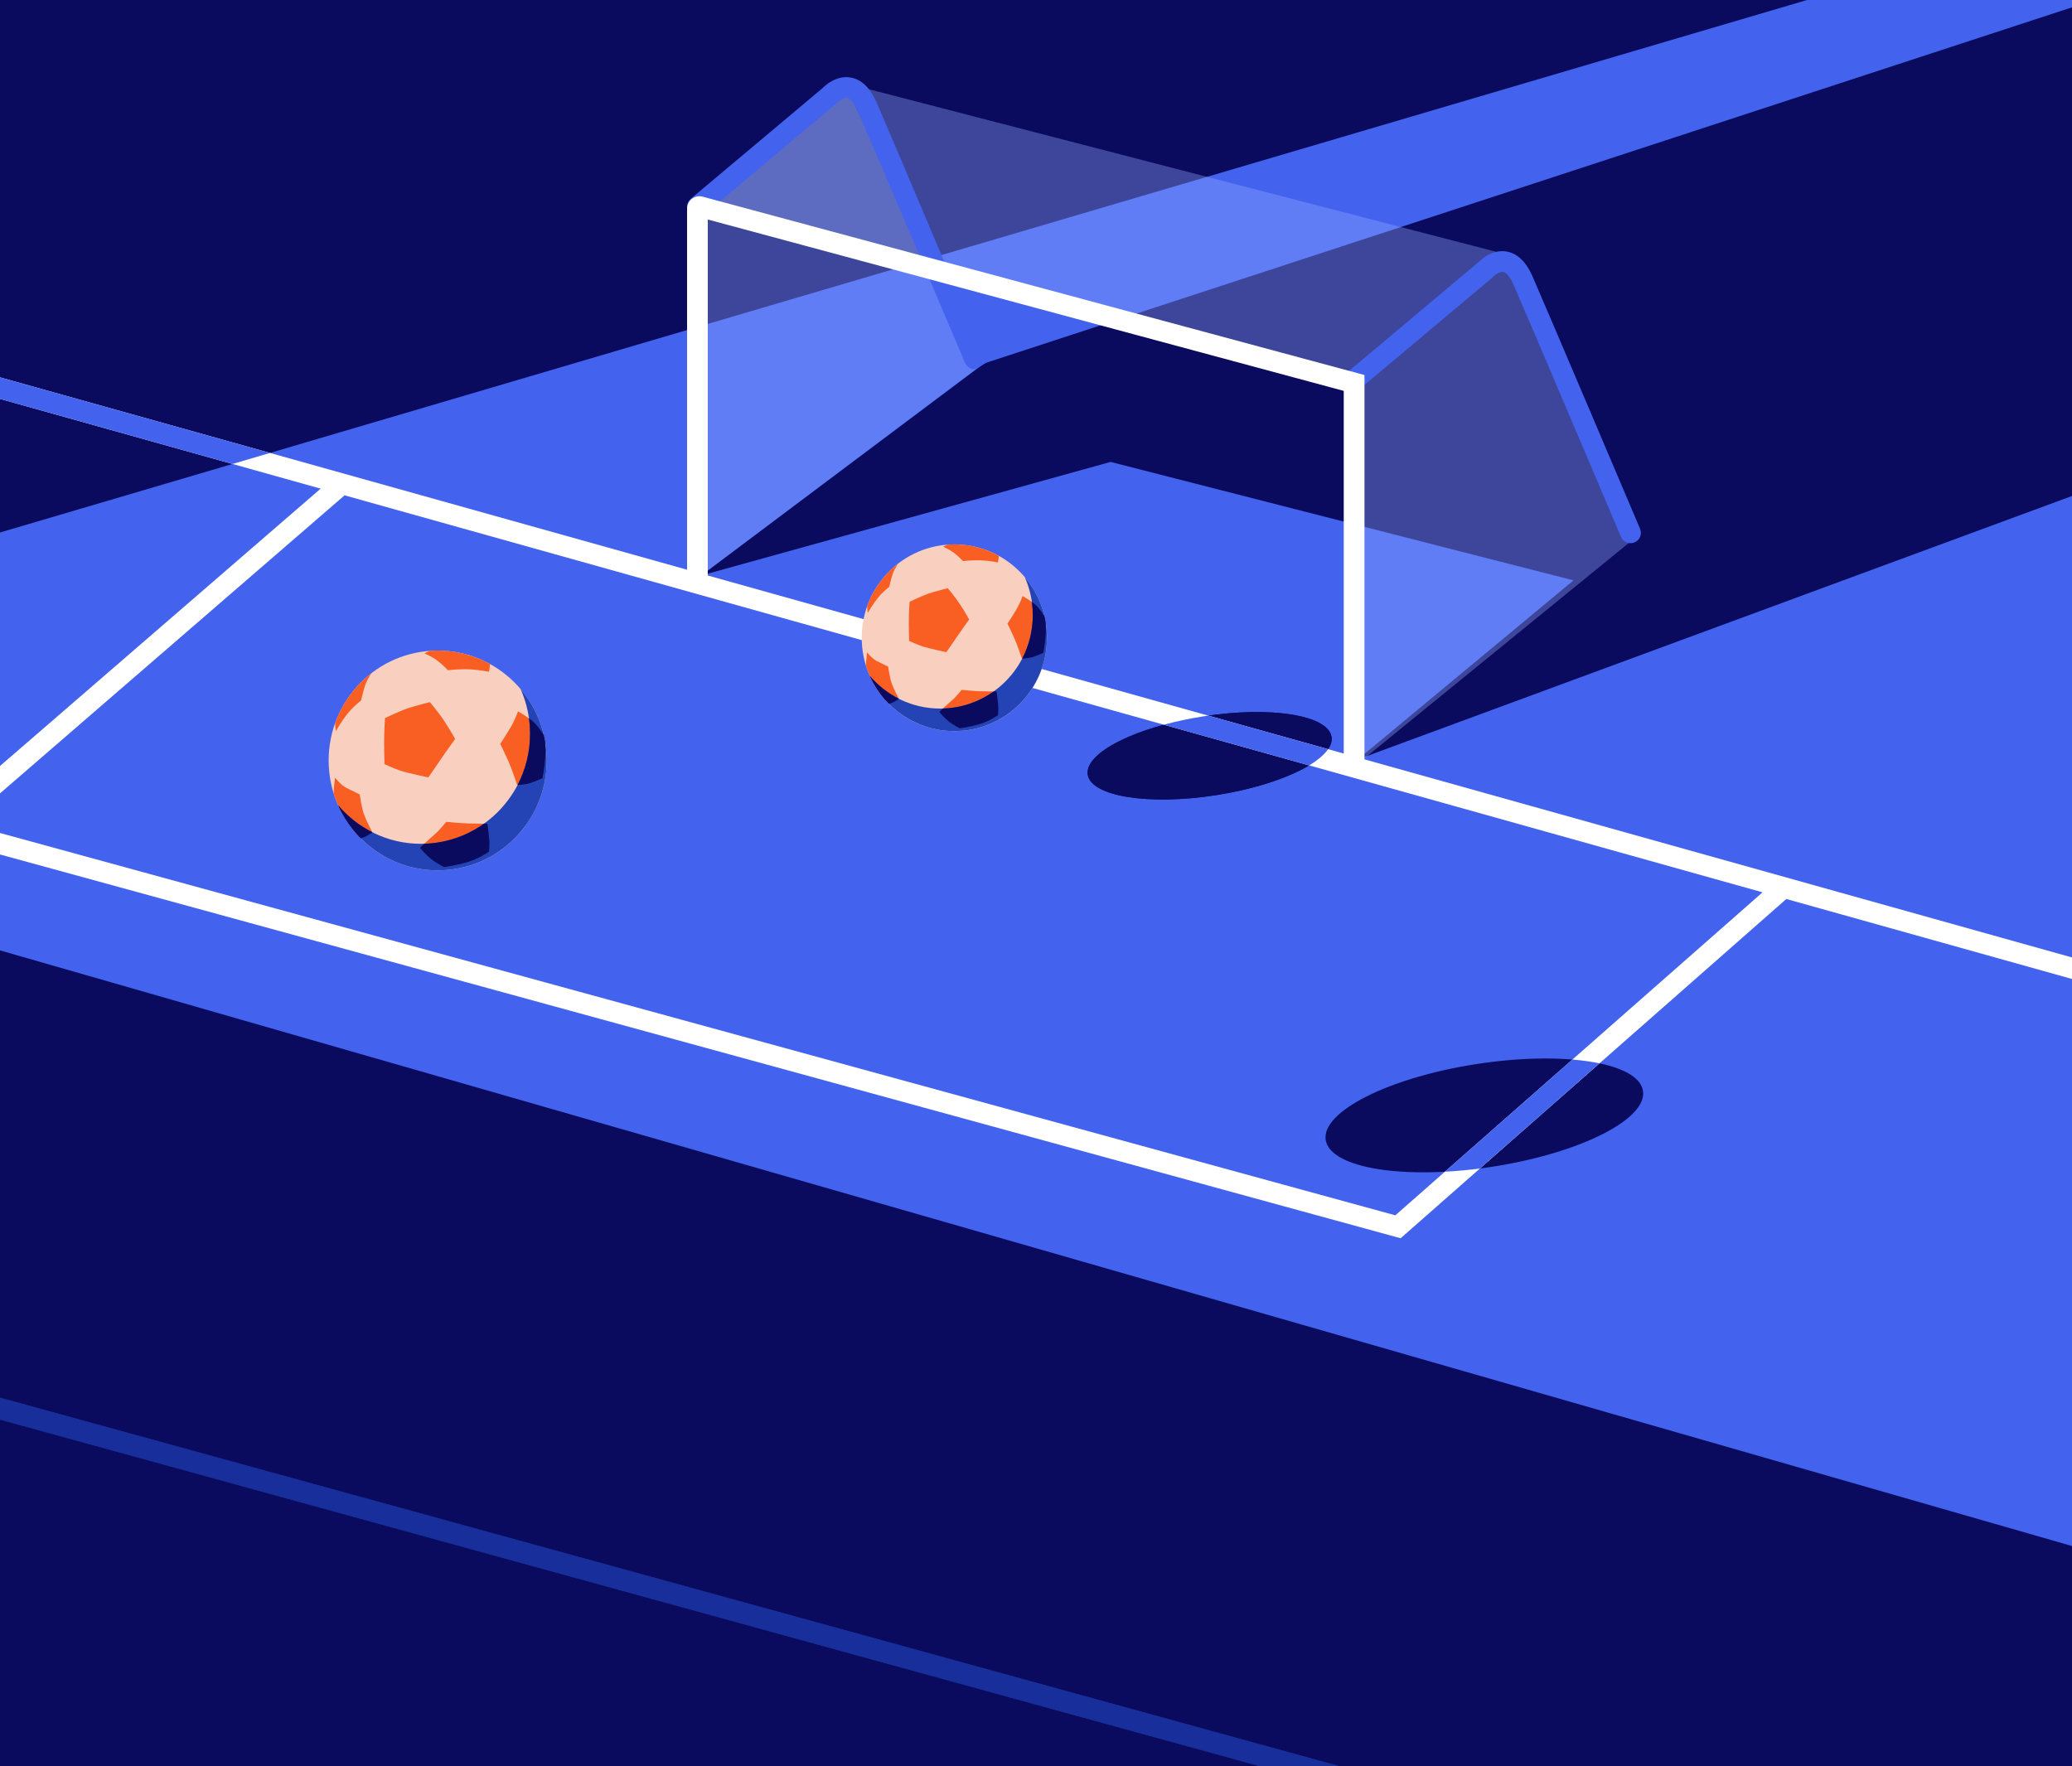 <?xml version="1.0" encoding="UTF-8"?>
<svg id="Layer_7" data-name="Layer 7" xmlns="http://www.w3.org/2000/svg" viewBox="0 0 1600 1364">
  <defs>
    <style>
      .cls-1 {
        fill: #92aaff;
        opacity: .38;
      }

      .cls-1, .cls-2, .cls-3, .cls-4, .cls-5, .cls-6, .cls-7 {
        stroke-width: 0px;
      }

      .cls-8 {
        fill: #182f9b;
        stroke: #182f9b;
        stroke-miterlimit: 10;
        stroke-width: .5px;
      }

      .cls-2 {
        fill: #f9d0bf;
      }

      .cls-3 {
        fill: #f95e22;
      }

      .cls-4 {
        fill: #0a0a5e;
      }

      .cls-5 {
        fill: #4363ef;
      }

      .cls-6 {
        fill: #2444b5;
      }

      .cls-7 {
        fill: #fff;
      }
    </style>
  </defs>
  <rect class="cls-5" y="0" width="1600" height="1364"/>
  <polygon class="cls-4" points="1600.85 382.72 1600.85 5.39 759.91 280.68 541.46 444.45 857.6 356.73 1215.06 448.21 1048.56 586.44 1600.85 382.72"/>
  <polygon class="cls-4" points="1395.42 0 0 0 0 411.23 1395.42 0"/>
  <polygon class="cls-1" points="540.42 445.2 540.42 164.35 653.37 66.85 755.39 283.69 540.42 445.2"/>
  <polygon class="cls-1" points="1050.73 587.98 1048.47 300.54 1162.21 201.48 1260.8 416.87 1050.73 587.98"/>
  <polygon class="cls-1" points="538.54 160.78 659.39 65.91 1163.25 196.49 1043.95 295.46 538.54 160.78"/>
  <polygon class="cls-4" points="1600 1193.96 0 733.96 0 1364 1600 1364 1600 1193.96"/>
  <path class="cls-5" d="m752.57,285.11c-3.12,0-6.08-1.83-7.37-4.88-.71-1.68-71.27-167.99-82.98-194.74-2.56-5.85-5.51-9.45-8.1-9.88-2.78-.45-6.47,2.51-7.45,3.58-.24.27-.5.51-.78.75l-102.21,85.84c-3.38,2.84-8.43,2.4-11.27-.98-2.84-3.38-2.4-8.43.98-11.27l101.87-85.55c2.14-2.19,10.59-9.93,21.44-8.14,8.4,1.38,15.18,7.86,20.17,19.25,11.74,26.84,84.43,199.03,85.14,200.71-2.92,1.79-4.89,3.01-6.21,3.86-1.08.69-1.6.94-3.24,1.47Zm509.66,133.76c4.07-1.73,5.97-6.42,4.24-10.49-.71-1.68-71.31-168.07-83.05-194.91-4.99-11.4-11.77-17.87-20.17-19.25-10.85-1.78-19.3,5.96-21.44,8.14l-101.87,85.55c-3.38,2.84-3.82,7.89-.98,11.27,2.84,3.38,7.89,3.82,11.27.98l102.21-85.83c.27-.23.53-.48.78-.75.97-1.07,4.67-4.04,7.45-3.58,2.59.43,5.54,4.02,8.1,9.88,11.71,26.76,82.26,193.06,82.98,194.74,1.29,3.05,4.25,4.88,7.37,4.88,1.04,0,2.1-.21,3.12-.64Z"/>
  <path class="cls-4" d="m1268.71,842.39c3.49,21.88-48.52,48.13-116.17,58.63-67.65,10.5-125.33,1.27-128.82-20.61-3.49-21.88,48.52-48.13,116.17-58.63,67.65-10.5,125.33-1.27,128.82,20.61Z"/>
  <path class="cls-4" d="m1028.21,569.05c2.68,16.81-37.28,36.98-89.26,45.05-51.98,8.07-96.3.98-98.99-15.83-2.68-16.81,37.28-36.98,89.26-45.05,51.98-8.07,96.3-.98,98.99,15.83Z"/>
  <path class="cls-4" d="m1028.21,569.05c2.68,16.81-37.28,36.98-89.26,45.05-51.98,8.07-96.3.98-98.99-15.83-2.68-16.81,37.28-36.98,89.26-45.05,51.98-8.07,96.3-.98,98.99,15.83Z"/>
  <polygon class="cls-8" points="1033.79 1364 0 1079.56 0 1096.15 973.48 1364 1033.79 1364"/>
  <path class="cls-7" d="m0,612.71l266.08-230.18,1094.95,306.59-283.55,249.44L0,643.3v16.59l1077.41,295.24,4.16,1.14,297.83-262,220.6,61.77v-16.62l-546.35-152.98v-296.83l-511.07-137.73c-6.07-1.63-12.03,2.93-12.03,9.22v278.87L0,291.42v16.62l247.6,69.33L0,591.56v21.16ZM546.54,169.52l491.1,132.35v280.09l-491.1-137.51V169.52Z"/>
  <polygon class="cls-5" points="208.48 349.79 0 291.42 0 308.03 179.57 358.31 208.48 349.79"/>
  <path class="cls-5" d="m1025.55,578.57l-92.55-25.91c-1.26.18-2.51.36-3.78.56-10.79,1.67-21.05,3.87-30.53,6.45l112.23,31.42c6.73-4.06,11.75-8.3,14.63-12.52Z"/>
  <path class="cls-5" d="m1235.12,821.19c-6.29-1.32-13.3-2.3-20.9-2.93l-98.48,86.63c8.7-.47,17.76-1.29,27.06-2.49l92.32-81.22Z"/>
  <g>
    <path class="cls-2" d="m422.19,587.29c0,46.87-37.7,84.87-84.2,84.87s-84.2-38-84.2-84.87,37.7-84.87,84.2-84.87,84.2,38,84.2,84.87Z"/>
    <g>
      <path class="cls-3" d="m363.08,516.93c7.47.42,14.52,1.88,14.52,1.88,0,0,.67-3.27.84-5.96-12-6.64-25.79-10.42-40.45-10.42-2.19,0-4.36.08-6.51.25l-3.68,1.91s5.81,2.51,9.75,5.44c3.94,2.93,8.3,7.53,8.3,7.53,0,0,9.75-1.05,17.22-.63Z"/>
      <path class="cls-3" d="m331.95,542.23s-11.62,2.93-17.22,4.81c-5.6,1.88-17.43,7.53-17.43,7.53,0,0-.42,6.07-.62,12.97-.21,6.9.21,22.59.21,22.59,0,0,7.68,3.56,12.86,5.23,5.19,1.67,20.96,5.02,20.96,5.02,0,0,6.64-9.41,9.54-13.8,2.9-4.39,11.2-15.9,11.2-15.9,0,0-3.32-6.07-8.09-13.39-4.77-7.32-11.41-15.06-11.41-15.06Z"/>
      <path class="cls-3" d="m287.55,642.84s-4.56-8.78-6.43-13.8c-1.87-5.02-3.32-15.48-3.32-15.48,0,0-5.81-2.93-10.17-5.02-4.36-2.09-8.92-7.95-8.92-7.95,0,0-.41,3.97-.83,7.53-.15,1.32-.19,3.08-.18,4.76,4.13,13.18,11.36,24.97,20.83,34.49,1.09-.31,2.21-.66,3.01-.98,2.07-.84,6.02-3.56,6.02-3.56Z"/>
      <path class="cls-3" d="m268.46,551.02c4.56-5.65,10.37-10.04,10.37-10.04,0,0,1.66-7.32,3.11-11.71.84-2.53,2.99-6.39,4.66-9.2-12.56,9.77-22.3,23.02-27.8,38.34-.02,3.65.53,6.21.53,6.21,0,0,4.56-7.95,9.13-13.59Z"/>
      <path class="cls-3" d="m360.8,665.84c9.34-2.72,16.81-8.16,16.81-8.16,0,0,.62-4.81.21-9.41-.41-4.6-1.45-12.13-1.45-12.13,0,0-7.26,0-14.52-.21-7.26-.21-17.22-1.25-17.22-1.25,0,0-5.19,6.48-8.92,9.62s-11.41,10.46-11.41,10.46c0,0,3.94,4.81,8.3,8.37,4.36,3.56,10.37,6.48,10.37,6.48,0,0,8.51-1.05,17.84-3.76Z"/>
      <path class="cls-3" d="m408.73,604.98c3.53-1.05,10.17-3.97,10.17-3.97,0,0,1.45-6.9,2.07-15.48.37-5.05.16-9.95-.08-13.13-.27-1.52-.58-3.04-.93-4.53-1.3-2.04-4.55-6.96-7.3-9.73-3.53-3.56-12.66-8.78-12.66-8.78,0,0-2.28,6.48-5.19,11.5-2.9,5.02-8.51,13.59-8.51,13.59,0,0,4.15,8.58,6.64,14.22,2.49,5.65,6.43,17.57,6.43,17.57,0,0,5.81-.21,9.34-1.25Z"/>
    </g>
    <path class="cls-6" d="m402.03,532.19c4.69,10.57,7.3,22.28,7.3,34.6,0,46.87-37.7,84.87-84.2,84.87-25.64,0-48.59-11.55-64.03-29.77,13.14,29.62,42.63,50.27,76.9,50.27,46.5,0,84.2-38,84.2-84.87,0-21.03-7.59-40.27-20.16-55.1Z"/>
    <g>
      <path class="cls-4" d="m409.32,566.79c0,14.23-3.48,27.64-9.62,39.43,1.23-.06,5.98-.34,9.03-1.24,3.53-1.05,10.17-3.97,10.17-3.97,0,0,1.45-6.9,2.07-15.48.37-5.03.16-9.92-.07-13.1-.01-.07-.02-.14-.03-.2-.26-1.45-.55-2.88-.88-4.31,0-.02,0-.04-.01-.06-1.3-2.04-4.55-6.96-7.3-9.73-1.04-1.05-2.56-2.24-4.2-3.4.56,3.94.85,7.97.85,12.07Z"/>
      <path class="cls-4" d="m278.54,647.37c1.08-.31,2.2-.66,2.99-.98,2.07-.84,6.02-3.56,6.02-3.56,0,0-.02-.04-.06-.11-10.13-5.11-19.09-12.22-26.38-20.82.03.08.07.16.1.24.32.71.65,1.42.98,2.12.07.15.14.29.21.44.42.85.85,1.7,1.29,2.54.1.19.2.37.3.55.35.65.7,1.29,1.07,1.92.15.26.3.52.45.78.33.56.66,1.12,1.01,1.67.16.27.33.53.5.8.35.56.71,1.11,1.08,1.65.16.24.31.47.47.71.43.63.87,1.25,1.31,1.87.1.14.2.28.3.42.57.78,1.15,1.55,1.75,2.3.01.02.03.03.04.05.56.72,1.14,1.42,1.72,2.12.16.18.31.37.47.55.45.53.91,1.06,1.38,1.57.19.21.39.43.58.64.45.49.9.97,1.36,1.45.2.21.4.41.6.62.15.15.3.29.45.44Z"/>
      <path class="cls-4" d="m360.8,665.84c9.34-2.72,16.81-8.16,16.81-8.16,0,0,.62-4.81.21-9.41-.41-4.6-1.45-12.13-1.45-12.13,0,0-1.02,0-2.67-.01-13.09,9.33-28.95,14.99-46.09,15.49-1.91,1.79-3.32,3.13-3.32,3.13,0,0,3.94,4.81,8.3,8.37,4.36,3.56,10.37,6.48,10.37,6.48,0,0,8.51-1.05,17.84-3.76Z"/>
    </g>
  </g>
  <g>
    <path class="cls-2" d="m808.47,492.53c0,39.82-32.02,72.1-71.52,72.1s-71.52-32.28-71.52-72.1,32.02-72.1,71.52-72.1,71.52,32.28,71.52,72.1Z"/>
    <g>
      <path class="cls-3" d="m758.26,432.75c6.35.36,12.34,1.6,12.34,1.6,0,0,.57-2.78.71-5.07-10.2-5.64-21.91-8.85-34.36-8.85-1.86,0-3.7.07-5.53.21l-3.13,1.62s4.94,2.13,8.28,4.62c3.35,2.49,7.05,6.4,7.05,6.4,0,0,8.28-.89,14.63-.53Z"/>
      <path class="cls-3" d="m731.82,454.25s-9.87,2.49-14.63,4.09c-4.76,1.6-14.81,6.4-14.81,6.4,0,0-.35,5.15-.53,11.02-.18,5.86.18,19.19.18,19.19,0,0,6.52,3.02,10.93,4.44,4.41,1.42,17.8,4.26,17.8,4.26,0,0,5.64-8,8.11-11.73,2.47-3.73,9.52-13.5,9.52-13.5,0,0-2.82-5.15-6.87-11.37-4.05-6.22-9.69-12.79-9.69-12.79Z"/>
      <path class="cls-3" d="m694.1,539.72s-3.88-7.46-5.46-11.73c-1.59-4.26-2.82-13.15-2.82-13.15,0,0-4.94-2.49-8.64-4.26-3.7-1.78-7.58-6.75-7.58-6.75,0,0-.35,3.38-.71,6.4-.13,1.12-.16,2.62-.16,4.05,3.51,11.19,9.65,21.21,17.7,29.3.92-.26,1.88-.56,2.55-.83,1.76-.71,5.11-3.02,5.11-3.02Z"/>
      <path class="cls-3" d="m677.88,461.72c3.88-4.8,8.81-8.53,8.81-8.53,0,0,1.41-6.22,2.64-9.95.71-2.15,2.54-5.43,3.96-7.81-10.67,8.3-18.94,19.56-23.62,32.57-.02,3.1.45,5.28.45,5.28,0,0,3.88-6.75,7.76-11.55Z"/>
      <path class="cls-3" d="m756.32,559.26c7.93-2.31,14.28-6.93,14.28-6.93,0,0,.53-4.09.18-8-.35-3.91-1.23-10.31-1.23-10.31,0,0-6.17,0-12.34-.18-6.17-.18-14.63-1.07-14.63-1.07,0,0-4.41,5.51-7.58,8.17s-9.69,8.88-9.69,8.88c0,0,3.35,4.09,7.05,7.11,3.7,3.02,8.81,5.51,8.81,5.51,0,0,7.23-.89,15.16-3.2Z"/>
      <path class="cls-3" d="m797.04,507.56c3-.89,8.64-3.38,8.64-3.38,0,0,1.23-5.86,1.76-13.15.31-4.29.13-8.46-.07-11.16-.23-1.3-.49-2.58-.79-3.85-1.1-1.73-3.86-5.91-6.2-8.27-3-3.02-10.75-7.46-10.75-7.46,0,0-1.94,5.51-4.41,9.77-2.47,4.26-7.23,11.55-7.23,11.55,0,0,3.53,7.28,5.64,12.08,2.12,4.8,5.46,14.92,5.46,14.92,0,0,4.94-.18,7.93-1.07Z"/>
    </g>
    <path class="cls-6" d="m791.34,445.72c3.98,8.98,6.2,18.92,6.2,29.39,0,39.82-32.02,72.1-71.52,72.1-21.78,0-41.28-9.81-54.4-25.29,11.16,25.16,36.21,42.7,65.33,42.7,39.5,0,71.52-32.28,71.52-72.1,0-17.87-6.45-34.21-17.13-46.81Z"/>
    <g>
      <path class="cls-4" d="m797.54,475.12c0,12.09-2.96,23.48-8.18,33.49,1.05-.05,5.08-.29,7.67-1.05,3-.89,8.64-3.38,8.64-3.38,0,0,1.23-5.86,1.76-13.15.31-4.28.13-8.43-.06-11.13-.01-.06-.02-.12-.03-.17-.22-1.23-.47-2.45-.75-3.66,0-.02,0-.03-.01-.05-1.1-1.73-3.86-5.91-6.2-8.27-.88-.89-2.18-1.9-3.57-2.89.47,3.35.72,6.77.72,10.25Z"/>
      <path class="cls-4" d="m686.44,543.56c.92-.26,1.87-.56,2.54-.83,1.76-.71,5.11-3.02,5.11-3.02,0,0-.02-.03-.05-.09-8.6-4.34-16.22-10.38-22.41-17.68.03.07.06.13.09.2.27.6.55,1.2.84,1.8.06.12.11.25.17.37.35.73.72,1.44,1.1,2.15.08.16.17.31.26.47.3.55.6,1.09.91,1.63.13.22.26.44.39.66.28.48.56.95.86,1.42.14.23.28.45.42.68.3.47.61.94.92,1.41.13.2.27.4.4.6.37.54.74,1.06,1.12,1.59.09.12.17.24.26.36.48.66.98,1.31,1.48,1.96.01.02.02.03.04.04.48.61.97,1.21,1.47,1.8.13.16.27.31.4.47.38.45.77.9,1.17,1.34.16.18.33.36.5.54.38.42.77.83,1.16,1.23.17.18.34.35.51.53.12.13.25.25.38.38Z"/>
      <path class="cls-4" d="m756.32,559.26c7.93-2.31,14.28-6.93,14.28-6.93,0,0,.53-4.09.18-8-.35-3.91-1.23-10.31-1.23-10.31,0,0-.86,0-2.27,0-11.12,7.93-24.59,12.74-39.15,13.16-1.62,1.52-2.82,2.66-2.82,2.66,0,0,3.35,4.09,7.05,7.11,3.7,3.02,8.81,5.51,8.81,5.51,0,0,7.23-.89,15.16-3.2Z"/>
    </g>
  </g>
</svg>